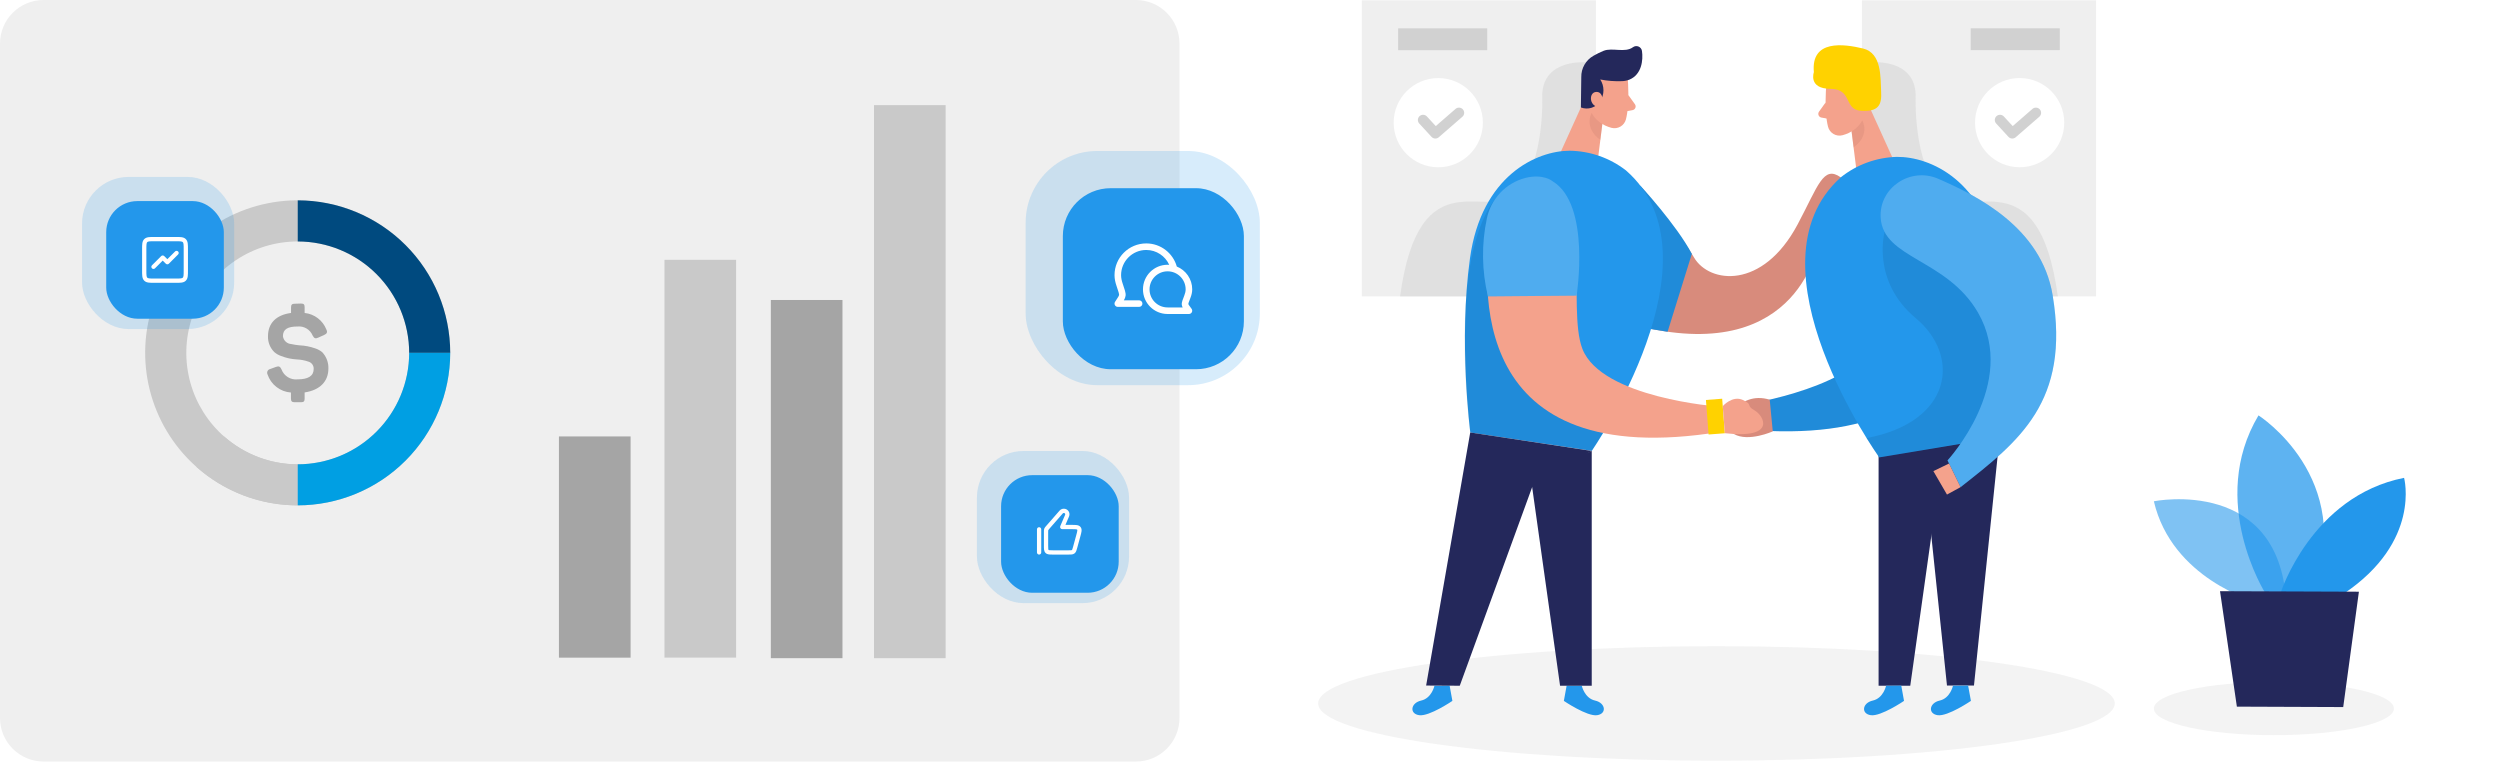 <svg width="975" height="300" viewBox="0 0 975 300" fill="none" xmlns="http://www.w3.org/2000/svg">
<path d="M726.163 115.575L817.467 115.575V0.115L726.163 0.115V115.575Z" fill="#EFEFEF"/>
<path opacity="0.2" d="M730.05 24.306C730.05 24.306 746.741 22.72 747.123 37.051C747.123 37.051 745.931 62.995 756.816 75.073C767.702 87.151 794.969 60.086 802.564 115.611H775.642L738.682 86.841L728.094 47.055L730.05 24.306Z" fill="#A5A5A5"/>
<path d="M787.66 65.225C797.268 65.225 805.056 57.437 805.056 47.829C805.056 38.222 797.268 30.434 787.66 30.434C778.053 30.434 770.265 38.222 770.265 47.829C770.265 57.437 778.053 65.225 787.66 65.225Z" fill="white"/>
<path d="M780 46.794L784.795 52L794 44" stroke="#D1D1D1" stroke-width="4.06" stroke-linecap="round" stroke-linejoin="round"/>
<path opacity="0.4" d="M768.572 19.549L803.327 19.549V11.037L768.572 11.037V19.549Z" fill="#A5A5A5"/>
<path d="M622.423 0.126H531.118V115.586H622.423V0.126Z" fill="#EFEFEF"/>
<path opacity="0.2" d="M618.524 24.33C618.524 24.33 601.832 22.744 601.463 37.063C601.463 37.063 602.655 63.019 591.769 75.085C580.884 87.151 553.617 60.11 546.022 115.623H572.943L609.904 86.865L620.551 47.067L618.524 24.33Z" fill="#A5A5A5"/>
<path d="M640.498 73.452C640.498 73.452 654.721 90.311 660.683 100.446C666.644 110.58 687.438 113.108 701.053 87.557C709.137 72.379 711.08 64.308 717.888 69.172C724.696 74.037 709.137 94.615 709.137 94.615C709.137 94.615 702.246 142.008 640.498 127.498C560.269 108.648 640.498 73.452 640.498 73.452Z" fill="#D88B7C"/>
<path opacity="0.45" d="M669.422 296.67C755.215 296.67 824.764 286.671 824.764 274.338C824.764 262.005 755.215 252.007 669.422 252.007C583.629 252.007 514.081 262.005 514.081 274.338C514.081 286.671 583.629 296.67 669.422 296.67Z" fill="#E6E6E6"/>
<path d="M763.219 77.422C770.504 104.844 780.233 175.975 681.035 167.522V157.686C681.035 157.686 726.342 150.83 732.303 131.158C737.358 114.466 722.359 70.495 744.226 65.475C752.631 63.567 760.989 69.076 763.219 77.422Z" fill="#2397EB"/>
<path opacity="0.08" d="M763.219 77.422C770.504 104.844 780.233 175.975 681.035 167.522V157.686C681.035 157.686 726.342 150.83 732.303 131.158C737.358 114.466 722.359 70.495 744.226 65.475C752.631 63.567 760.989 69.076 763.219 77.422Z" fill="black"/>
<path d="M634.858 31.269C634.858 31.269 635.657 40.438 634.119 46.531C633.967 47.12 633.701 47.673 633.336 48.159C632.97 48.645 632.513 49.054 631.989 49.363C631.465 49.672 630.885 49.875 630.283 49.959C629.681 50.044 629.068 50.009 628.479 49.857C625.415 49.034 621.516 47.043 620.503 42.179L617.749 34.143C617.366 32.477 617.511 30.733 618.162 29.152C618.813 27.572 619.94 26.233 621.385 25.32C626.512 21.588 634.643 25.666 634.858 31.269Z" fill="#F4A28C"/>
<path d="M619.108 36.265L608.628 59.371L622.268 69.493L624.986 47.758L619.108 36.265Z" fill="#F4A28C"/>
<path d="M632.569 31.651C629.727 31.761 626.883 31.541 624.092 30.995C624.913 32.245 625.35 33.708 625.35 35.203C625.35 36.699 624.913 38.162 624.092 39.412C623.318 40.639 622.143 41.558 620.766 42.013C619.389 42.468 617.896 42.429 616.545 41.904L616.7 30.089C616.664 28.396 617.089 26.726 617.929 25.256C618.769 23.786 619.993 22.572 621.469 21.743C622.742 21.016 624.06 20.371 625.415 19.811C628.813 18.452 633.761 20.717 636.849 18.416C637.157 18.187 637.519 18.042 637.899 17.995C638.28 17.948 638.666 18 639.02 18.146C639.374 18.293 639.685 18.529 639.921 18.831C640.157 19.133 640.31 19.491 640.366 19.871C640.891 23.448 640.259 29.123 635.395 31.09C634.49 31.433 633.535 31.622 632.569 31.651Z" fill="#24285B"/>
<path d="M625.069 39.138C625.069 39.138 625.069 35.561 622.351 35.871C619.633 36.181 619.752 41.26 623.364 41.737L625.069 39.138Z" fill="#F4A28C"/>
<path d="M635.049 37.063L637.613 40.64C637.76 40.841 637.855 41.075 637.887 41.322C637.919 41.569 637.887 41.82 637.795 42.051C637.704 42.283 637.554 42.487 637.362 42.645C637.169 42.803 636.94 42.909 636.695 42.953L633.177 43.621L635.049 37.063Z" fill="#F4A28C"/>
<path opacity="0.31" d="M624.915 48.378C623.151 47.339 621.704 45.839 620.73 44.038C620.73 44.038 617.463 49.773 624.14 54.578L624.915 48.378Z" fill="#CE8172"/>
<path d="M712.189 34.155C712.189 34.155 711.39 43.323 712.929 49.416C713.079 50.005 713.344 50.56 713.709 51.047C714.074 51.533 714.532 51.943 715.056 52.252C715.58 52.562 716.16 52.764 716.763 52.848C717.366 52.932 717.979 52.896 718.568 52.742C721.632 51.919 725.519 49.928 726.544 45.064L729.298 37.04C729.677 35.374 729.531 33.631 728.88 32.051C728.229 30.472 727.105 29.132 725.662 28.217C720.476 24.485 712.356 28.539 712.189 34.155Z" fill="#F4A28C"/>
<path d="M727.927 39.15L738.408 62.256L724.768 72.379L722.038 50.643L727.927 39.15Z" fill="#F4A28C"/>
<path d="M721.954 42.035C721.954 42.035 722.026 38.458 724.684 38.756C727.343 39.054 727.284 44.157 723.659 44.634L721.954 42.035Z" fill="#F4A28C"/>
<path d="M711.975 39.96L709.423 43.537C709.276 43.738 709.181 43.972 709.149 44.219C709.117 44.466 709.149 44.717 709.241 44.949C709.332 45.18 709.482 45.384 709.674 45.542C709.867 45.7 710.096 45.806 710.341 45.85L713.859 46.506L711.975 39.96Z" fill="#F4A28C"/>
<path opacity="0.31" d="M722.121 51.263C723.879 50.227 725.324 48.736 726.305 46.947C726.305 46.947 729.572 52.682 722.896 57.487L722.121 51.263Z" fill="#CE8172"/>
<path d="M659.812 99.014L650.358 129.381L631.102 126.305L639.699 72.378C639.699 72.378 653.934 87.806 659.812 99.014Z" fill="#2397EB"/>
<path opacity="0.08" d="M659.812 99.014L650.358 129.381L631.102 126.305L639.699 72.378C639.699 72.378 653.934 87.806 659.812 99.014Z" fill="black"/>
<path d="M780.03 168.667L769.848 267.363H759.32L751.225 189.984L732.649 175.868L780.03 168.667Z" fill="#24285B"/>
<path d="M732.649 175.868V267.435H745.001L756.339 186.777L732.649 175.868Z" fill="#24285B"/>
<path d="M634.131 66.465C627.849 61.593 620.153 58.898 612.205 58.787C599.34 58.787 577.784 68.432 573.289 100.719C568.794 133.006 573.42 168.679 573.42 168.679L620.801 175.832C620.801 175.832 673.011 100.433 634.131 66.465Z" fill="#2397EB"/>
<path opacity="0.08" d="M625.07 168.857L620.777 175.868L573.396 168.714C573.396 168.714 563.858 99.121 584.282 76.169L600.497 100.921L625.07 168.857Z" fill="black"/>
<path d="M717.888 69.171C724.12 64.194 731.806 61.389 739.779 61.183C752.655 61.052 774.355 70.328 779.314 102.531C784.274 134.735 780.173 170.491 780.173 170.491L732.887 178.384C732.887 178.384 679.533 103.652 717.888 69.171Z" fill="#2397EB"/>
<path d="M582.195 84.862C577.033 112.725 572.8 184.429 671.044 168.393L670.293 158.58C670.293 158.58 624.593 155.23 617.141 136.07C610.822 119.843 622.399 74.811 600.282 71.46C591.698 70.268 583.781 76.349 582.195 84.862Z" fill="#F4A28C"/>
<path d="M579.894 85.136C577.745 95.188 577.883 105.595 580.3 115.587L614.876 115.289C614.876 115.289 620.551 79.806 605.528 70.698C605.528 70.698 601.951 67.598 594.798 69.41C591.103 70.397 587.753 72.389 585.122 75.166C582.491 77.942 580.682 81.393 579.894 85.136Z" fill="#2397EB"/>
<path opacity="0.2" d="M579.894 85.136C577.745 95.188 577.883 105.595 580.3 115.587L614.876 115.289C614.876 115.289 620.551 79.806 605.528 70.698C605.528 70.698 601.951 67.598 594.798 69.41C591.103 70.397 587.753 72.389 585.122 75.166C582.491 77.942 580.682 81.393 579.894 85.136Z" fill="white"/>
<path d="M616.903 267.447C616.903 267.447 617.94 272.3 622.077 273.218C626.214 274.136 626.751 278.369 622.852 278.929C618.953 279.489 609.904 273.349 609.904 273.349L610.989 267.388L616.903 267.447Z" fill="#2397EB"/>
<path d="M559.435 267.447C559.435 267.447 558.386 272.3 554.26 273.218C550.135 274.136 549.575 278.369 553.485 278.929C557.396 279.489 566.433 273.349 566.433 273.349L565.349 267.388L559.435 267.447Z" fill="#2397EB"/>
<path opacity="0.08" d="M735.01 90.371C735.01 90.371 729.656 109.519 747.183 124.124C764.709 138.729 761.597 164.506 727.975 170.849L732.887 178.373L783.44 169.74L785.824 134.366L767.702 97.894L735.01 90.371Z" fill="black"/>
<path d="M671.648 155.501L665.312 155.988L666.348 169.457L672.684 168.969L671.648 155.501Z" fill="#FFD200"/>
<path d="M707.408 28.145C707.408 28.145 705.095 34.595 713.858 34.643C722.621 34.691 718.949 42.786 725.841 43.215C732.732 43.645 733.936 40.831 733.638 35.68C733.34 30.53 734.055 20.693 726.544 18.905C719.033 17.116 706.216 15.328 707.408 28.145Z" fill="#FFD200"/>
<path d="M733.459 84.886C732.768 73.178 745.084 65.034 755.839 69.696C771.088 76.302 796.137 88.773 800.525 115.098C807.452 156.661 787.41 172.089 764.626 189.985L759.535 179.553C759.535 179.553 787.303 149.543 771.457 121.966C759.26 100.862 734.425 100.97 733.459 84.886Z" fill="#2397EB"/>
<path opacity="0.2" d="M733.459 84.886C732.768 73.178 745.084 65.034 755.839 69.696C771.088 76.302 796.137 88.773 800.525 115.098C807.452 156.661 787.41 172.089 764.626 189.985L759.535 179.553C759.535 179.553 787.303 149.543 771.457 121.966C759.26 100.862 734.425 100.97 733.459 84.886Z" fill="white"/>
<path d="M760.131 180.768L754.014 183.737L759.32 192.882L764.625 189.984L760.131 180.768Z" fill="#F4A28C"/>
<path d="M620.777 175.868V267.435H608.425L597.087 186.777L620.777 175.868Z" fill="#24285B"/>
<path d="M690.192 155.886L691.384 168.238C691.384 168.238 681.846 172.518 676.23 169.263C670.614 166.008 677.78 152.058 690.192 155.886Z" fill="#D88B7C"/>
<path d="M735.57 267.447C735.57 267.447 734.533 272.3 730.396 273.218C726.258 274.136 725.722 278.369 729.621 278.929C733.519 279.489 742.569 273.349 742.569 273.349L741.496 267.388L735.57 267.447Z" fill="#2397EB"/>
<path d="M761.657 267.447C761.657 267.447 760.608 272.3 756.483 273.218C752.357 274.136 751.797 278.369 755.708 278.929C759.618 279.489 768.656 273.349 768.656 273.349L767.571 267.388L761.657 267.447Z" fill="#2397EB"/>
<path d="M573.385 168.667L556.192 267.363L569.307 267.435L597.54 189.984L620.778 175.868L573.385 168.667Z" fill="#24285B"/>
<path d="M671.878 158.389C671.878 158.389 675.646 154.073 679.759 156.005C683.873 157.936 680.713 158.055 684.29 160.059C687.867 162.062 693.077 171.266 672.689 168.953L671.878 158.389Z" fill="#F4A28C"/>
<path d="M560.925 65.237C570.533 65.237 578.321 57.449 578.321 47.842C578.321 38.235 570.533 30.447 560.925 30.447C551.318 30.447 543.53 38.235 543.53 47.842C543.53 57.449 551.318 65.237 560.925 65.237Z" fill="white"/>
<path d="M555 46.794L559.787 52L569 44" stroke="#D1D1D1" stroke-width="4.06" stroke-linecap="round" stroke-linejoin="round"/>
<path opacity="0.4" d="M580.014 11.06H545.259V19.572H580.014V11.06Z" fill="#A5A5A5"/>
<path d="M443 0H17C7.611 0 0 7.611 0 17V280C0 289.389 7.611 297 17 297H443C452.389 297 460 289.389 460 280V17C460 7.611 452.389 0 443 0Z" fill="#EFEFEF"/>
<rect x="400" y="58.884" width="91.333" height="91.333" rx="27.985" fill="#2397EB" fill-opacity="0.18"/>
<g filter="url(#filter0_d)">
<rect x="410.365" y="69.249" width="70.603" height="70.603" rx="18.657" fill="#2397EB"/>
<path fill-rule="evenodd" clip-rule="evenodd" d="M433.076 103.163C433.076 97.742 437.471 93.347 442.893 93.347C446.875 93.347 450.305 95.719 451.844 99.129C451.636 99.115 451.426 99.108 451.215 99.108C445.911 99.108 441.612 103.408 441.612 108.711C441.612 114.015 445.911 118.314 451.215 118.314H459.537C460.022 118.314 460.466 118.04 460.683 117.606C460.899 117.173 460.853 116.653 460.562 116.265L460.347 115.979C459.926 115.418 459.658 115.059 459.479 114.775C459.331 114.54 459.302 114.442 459.296 114.416C459.296 114.416 459.297 114.414 459.297 114.411C459.3 114.383 459.313 114.238 459.429 113.876C459.568 113.439 459.796 112.857 460.131 112.003C460.503 111.057 460.818 109.909 460.818 108.711C460.818 104.678 458.331 101.226 454.808 99.803C453.343 94.601 448.565 90.786 442.893 90.786C436.057 90.786 430.516 96.328 430.516 103.163C430.516 104.623 430.849 106.041 431.26 107.245C431.661 108.42 431.942 109.247 432.116 109.872C432.298 110.526 432.306 110.779 432.295 110.862C432.279 110.985 432.22 111.186 431.99 111.595C431.756 112.01 431.411 112.529 430.897 113.3L430.731 113.549C430.469 113.942 430.444 114.447 430.667 114.864C430.89 115.28 431.324 115.54 431.796 115.54H440.118C440.826 115.54 441.399 114.967 441.399 114.26C441.399 113.553 440.826 112.979 440.118 112.979H434.148C434.173 112.936 434.197 112.894 434.221 112.852C434.517 112.326 434.756 111.79 434.834 111.193C434.917 110.557 434.774 109.87 434.583 109.186C434.387 108.481 434.081 107.583 433.697 106.459L433.683 106.418C433.328 105.378 433.076 104.25 433.076 103.163ZM458.257 108.711C458.257 104.822 455.104 101.669 451.215 101.669C447.326 101.669 444.173 104.822 444.173 108.711C444.173 112.6 447.326 115.753 451.215 115.753H457.09C456.933 115.452 456.808 115.122 456.758 114.754C456.68 114.181 456.829 113.6 456.99 113.096C457.158 112.571 457.416 111.912 457.731 111.11L457.747 111.068C458.05 110.296 458.257 109.478 458.257 108.711Z" fill="white"/>
</g>
<path d="M116.12 197.091C104.353 197.095 92.85 193.609 83.064 187.074C73.279 180.539 65.652 171.249 61.148 160.378C56.643 149.508 55.463 137.546 57.758 126.005C60.053 114.464 65.719 103.863 74.039 95.543C82.359 87.223 92.96 81.557 104.501 79.262C116.042 76.968 128.004 78.147 138.874 82.652C149.744 87.156 159.035 94.784 165.57 104.569C172.105 114.354 175.591 125.857 175.587 137.624C175.568 153.39 169.296 168.504 158.148 179.652C147 190.8 131.886 197.072 116.12 197.091ZM116.12 94.166C107.525 94.166 99.122 96.715 91.976 101.49C84.829 106.265 79.259 113.052 75.97 120.993C72.68 128.934 71.82 137.672 73.497 146.102C75.173 154.532 79.312 162.276 85.39 168.354C91.468 174.431 99.211 178.57 107.642 180.247C116.072 181.924 124.81 181.063 132.751 177.774C140.692 174.485 147.479 168.915 152.254 161.768C157.029 154.621 159.578 146.219 159.578 137.624C159.568 126.101 154.987 115.053 146.839 106.905C138.691 98.757 127.643 94.175 116.12 94.166Z" fill="#C9C9C9"/>
<path d="M116.12 197.091C101.579 197.1 87.54 191.774 76.664 182.124L87.3 170.135C95.247 177.196 105.508 181.097 116.138 181.1L116.12 197.091Z" fill="#C9C9C9"/>
<path d="M175.587 137.624H159.578C159.568 126.101 154.987 115.053 146.839 106.905C138.691 98.757 127.643 94.176 116.12 94.166V78.139C131.889 78.158 147.006 84.432 158.155 95.584C169.303 106.736 175.573 121.855 175.587 137.624Z" fill="#004A7F"/>
<path d="M116.12 197.092V181.083C127.641 181.069 138.687 176.485 146.833 168.339C154.98 160.192 159.564 149.146 159.578 137.625H175.587C175.568 153.391 169.296 168.505 158.148 179.653C147 190.801 131.886 197.073 116.12 197.092Z" fill="#009FE3"/>
<path d="M117.417 118.381C118.477 118.381 118.806 118.746 118.806 119.806V122.054C120.661 122.247 122.428 122.943 123.916 124.067C125.404 125.191 126.557 126.701 127.249 128.432C127.798 129.529 127.578 130.132 126.336 130.68L124.088 131.685C123.028 132.197 122.516 131.959 121.931 130.863C121.459 129.721 120.632 128.762 119.572 128.127C118.512 127.492 117.276 127.214 116.047 127.336C112.136 127.336 110.345 128.469 110.345 131.1C110.436 131.902 110.803 132.647 111.383 133.207C111.964 133.767 112.721 134.108 113.525 134.171C114.616 134.408 115.721 134.579 116.833 134.682C118.915 134.772 120.972 135.172 122.937 135.87C123.919 136.189 124.836 136.685 125.641 137.332C126.455 138.188 127.09 139.198 127.507 140.303C127.925 141.408 128.117 142.585 128.072 143.765C128.072 148.772 124.728 152.172 118.806 153.049V155.443C118.806 156.485 118.477 156.868 117.417 156.868H114.896C113.836 156.868 113.47 156.485 113.47 155.443V153.085C111.418 152.942 109.455 152.194 107.828 150.935C106.202 149.676 104.985 147.963 104.332 146.013C104.233 145.808 104.182 145.583 104.184 145.355C104.186 145.127 104.24 144.903 104.342 144.7C104.445 144.496 104.593 144.319 104.775 144.183C104.957 144.046 105.169 143.953 105.392 143.911L107.64 143.089C108.773 142.669 109.285 142.943 109.797 144.094C110.258 145.331 111.117 146.38 112.237 147.077C113.358 147.775 114.678 148.082 115.992 147.95C120.214 147.95 122.333 146.616 122.333 143.911C122.37 143.284 122.196 142.662 121.838 142.146C121.48 141.629 120.96 141.247 120.36 141.06C118.896 140.54 117.362 140.245 115.809 140.183C113.698 140.07 111.619 139.62 109.651 138.849C108.68 138.515 107.781 138 107.001 137.332C106.174 136.524 105.526 135.553 105.098 134.479C104.67 133.406 104.472 132.255 104.515 131.1C104.515 126.13 107.64 122.822 113.507 122.054V119.879C113.507 118.819 113.872 118.454 114.932 118.454L117.417 118.381Z" fill="#A5A5A5"/>
<path d="M245.928 170.21H217.986V256.487H245.928V170.21Z" fill="#A5A5A5"/>
<path d="M368.797 41H340.858V256.69H368.797V41Z" fill="#C9C9C9"/>
<path d="M287.084 101.332H259.141V256.47H287.084V101.332Z" fill="#C9C9C9"/>
<path d="M328.564 116.995H300.625V256.69H328.564V116.995Z" fill="#A5A5A5"/>
<rect x="32" y="69" width="59.333" height="59.333" rx="18.18" fill="#2397EB" fill-opacity="0.18"/>
<g filter="url(#filter1_d)">
<rect x="38.733" y="75.733" width="45.867" height="45.867" rx="12.12" fill="#2397EB"/>
<path fill-rule="evenodd" clip-rule="evenodd" d="M57.597 89.725L57.54 89.725C56.636 89.725 55.875 89.725 55.269 89.806C54.627 89.892 54.036 90.084 53.56 90.56C53.084 91.036 52.893 91.627 52.806 92.269C52.725 92.875 52.725 93.636 52.725 94.54L52.725 94.596V102.736L52.725 102.793C52.725 103.697 52.725 104.458 52.806 105.063C52.893 105.706 53.084 106.296 53.56 106.773C54.036 107.249 54.627 107.44 55.269 107.526C55.875 107.608 56.636 107.608 57.54 107.608H57.597H65.736H65.793C66.697 107.608 67.458 107.608 68.064 107.526C68.706 107.44 69.297 107.249 69.773 106.773C70.249 106.296 70.44 105.706 70.527 105.063C70.608 104.458 70.608 103.697 70.608 102.793V102.736V94.596V94.54C70.608 93.636 70.608 92.875 70.527 92.269C70.44 91.627 70.249 91.036 69.773 90.56C69.297 90.084 68.706 89.892 68.064 89.806C67.458 89.725 66.697 89.725 65.793 89.725L65.736 89.725H57.597ZM54.736 91.736C54.852 91.621 55.033 91.516 55.491 91.455C55.973 91.39 56.621 91.388 57.597 91.388H65.736C66.712 91.388 67.36 91.39 67.842 91.455C68.3 91.516 68.481 91.621 68.597 91.736C68.712 91.852 68.816 92.033 68.878 92.491C68.943 92.972 68.945 93.621 68.945 94.596V102.736C68.945 103.712 68.943 104.36 68.878 104.842C68.816 105.299 68.712 105.481 68.597 105.596C68.481 105.712 68.3 105.816 67.842 105.878C67.36 105.942 66.712 105.944 65.736 105.944H57.597C56.621 105.944 55.973 105.942 55.491 105.878C55.033 105.816 54.852 105.712 54.736 105.596C54.621 105.481 54.517 105.299 54.455 104.842C54.39 104.36 54.388 103.712 54.388 102.736V94.596C54.388 93.621 54.39 92.972 54.455 92.491C54.517 92.033 54.621 91.852 54.736 91.736ZM66.76 96.551C67.085 96.226 67.085 95.7 66.76 95.375C66.435 95.05 65.909 95.05 65.584 95.375L62.568 98.391L61.354 97.177C61.198 97.021 60.986 96.933 60.765 96.933C60.545 96.933 60.333 97.021 60.177 97.177L56.573 100.781C56.248 101.106 56.248 101.633 56.573 101.958C56.898 102.282 57.424 102.282 57.749 101.958L60.765 98.941L61.979 100.155C62.135 100.311 62.347 100.399 62.568 100.399C62.788 100.399 63 100.311 63.156 100.155L66.76 96.551Z" fill="white"/>
</g>
<rect x="381" y="175.884" width="59.333" height="59.333" rx="18.18" fill="#2397EB" fill-opacity="0.18"/>
<g filter="url(#filter2_d)">
<rect x="387.733" y="182.617" width="45.867" height="45.867" rx="12.12" fill="#2397EB"/>
<path fill-rule="evenodd" clip-rule="evenodd" d="M412.19 197.371L412.227 197.371L412.238 197.371L412.238 197.371L412.238 197.371C412.599 197.378 412.842 197.745 412.705 198.08C412.705 198.08 412.705 198.08 412.705 198.08C412.705 198.08 412.704 198.083 412.701 198.09L412.687 198.124L410.803 202.519C410.693 202.776 410.719 203.071 410.873 203.305C411.027 203.538 411.288 203.679 411.567 203.679H415.25C416.086 203.679 416.621 203.681 417.003 203.736C417.352 203.787 417.408 203.862 417.421 203.88L417.422 203.881L417.423 203.883C417.437 203.9 417.495 203.973 417.452 204.324C417.405 204.707 417.266 205.223 417.046 206.03L415.812 210.555C415.676 211.052 415.593 211.354 415.505 211.571C415.425 211.768 415.376 211.807 415.357 211.821C415.338 211.836 415.287 211.873 415.076 211.898C414.844 211.926 414.53 211.927 414.016 211.927H407.953C407.295 211.927 406.885 211.925 406.586 211.885C406.315 211.849 406.26 211.794 406.243 211.777L406.242 211.776L406.242 211.776C406.224 211.758 406.17 211.704 406.134 211.432C406.093 211.134 406.092 210.724 406.092 210.066V204.76C406.092 204.199 406.104 204.128 406.125 204.073C406.145 204.018 406.182 203.957 406.552 203.534L411.784 197.556L411.794 197.544C411.891 197.435 412.029 197.372 412.174 197.371L412.19 197.371ZM412.269 195.708C412.248 195.708 412.224 195.708 412.197 195.708L412.19 195.708L412.161 195.708C411.545 195.713 410.96 195.978 410.551 196.438L410.532 196.46L405.3 202.439L405.24 202.508C404.971 202.814 404.708 203.113 404.567 203.488C404.426 203.863 404.427 204.261 404.428 204.668L404.428 204.76V210.066L404.428 210.118C404.428 210.708 404.428 211.231 404.485 211.654C404.547 212.113 404.689 212.575 405.066 212.953C405.444 213.33 405.906 213.472 406.365 213.534C406.787 213.591 407.311 213.591 407.901 213.591H407.901L407.953 213.591H414.016L414.059 213.591C414.517 213.591 414.93 213.591 415.272 213.55C415.646 213.506 416.024 213.406 416.367 213.143C416.71 212.881 416.906 212.544 417.047 212.194C417.176 211.875 417.285 211.476 417.405 211.035L417.405 211.035L417.417 210.993L418.651 206.468L418.667 206.409C418.866 205.678 419.039 205.043 419.103 204.526C419.17 203.974 419.137 203.386 418.744 202.871C418.351 202.357 417.792 202.17 417.242 202.09C416.726 202.015 416.068 202.015 415.311 202.015L415.25 202.015H412.829L414.216 198.779L414.218 198.773L414.219 198.773C414.229 198.748 414.239 198.726 414.246 198.707C414.823 197.29 413.798 195.736 412.269 195.708ZM403.388 203.748C403.388 203.289 403.016 202.916 402.557 202.916C402.097 202.916 401.725 203.289 401.725 203.748L401.725 212.759C401.725 213.218 402.097 213.591 402.557 213.591C403.016 213.591 403.388 213.218 403.388 212.759L403.388 203.748Z" fill="white"/>
</g>
<path opacity="0.45" d="M886.81 286.716C912.662 286.716 933.62 282.07 933.62 276.337C933.62 270.605 912.662 265.958 886.81 265.958C860.957 265.958 840 270.605 840 276.337C840 282.07 860.957 286.716 886.81 286.716Z" fill="#E6E6E6"/>
<path opacity="0.58" d="M879.532 234.613C879.532 234.613 847.071 225.723 840 195.495C840 195.495 890.325 185.364 891.731 237.26L879.532 234.613Z" fill="#2397EB"/>
<path opacity="0.73" d="M883.502 231.388C883.502 231.388 860.842 195.536 880.814 162C880.814 162 919.064 186.273 902.069 231.47L883.502 231.388Z" fill="#2397EB"/>
<path d="M889.374 231.389C889.374 231.389 901.365 193.552 937.589 186.357C937.589 186.357 944.371 211.168 914.102 231.513L889.374 231.389Z" fill="#2397EB"/>
<path d="M865.804 230.56L872.379 275.592L913.854 275.757L919.974 230.767L865.804 230.56Z" fill="#24285B"/>
<defs>
<filter id="filter0_d" x="403.11" y="61.993" width="93.406" height="93.406" filterUnits="userSpaceOnUse" color-interpolation-filters="sRGB">
<feFlood flood-opacity="0" result="BackgroundImageFix"/>
<feColorMatrix in="SourceAlpha" type="matrix" values="0 0 0 0 0 0 0 0 0 0 0 0 0 0 0 0 0 0 127 0" result="hardAlpha"/>
<feOffset dx="4.146" dy="4.146"/>
<feGaussianBlur stdDeviation="5.701"/>
<feColorMatrix type="matrix" values="0 0 0 0 0 0 0 0 0 0.624 0 0 0 0 0.89 0 0 0 0.41 0"/>
<feBlend mode="normal" in2="BackgroundImageFix" result="effect1_dropShadow"/>
<feBlend mode="normal" in="SourceGraphic" in2="effect1_dropShadow" result="shape"/>
</filter>
<filter id="filter1_d" x="34.02" y="71.02" width="60.68" height="60.68" filterUnits="userSpaceOnUse" color-interpolation-filters="sRGB">
<feFlood flood-opacity="0" result="BackgroundImageFix"/>
<feColorMatrix in="SourceAlpha" type="matrix" values="0 0 0 0 0 0 0 0 0 0 0 0 0 0 0 0 0 0 127 0" result="hardAlpha"/>
<feOffset dx="2.693" dy="2.693"/>
<feGaussianBlur stdDeviation="3.703"/>
<feColorMatrix type="matrix" values="0 0 0 0 0 0 0 0 0 0.624 0 0 0 0 0.89 0 0 0 0.41 0"/>
<feBlend mode="normal" in2="BackgroundImageFix" result="effect1_dropShadow"/>
<feBlend mode="normal" in="SourceGraphic" in2="effect1_dropShadow" result="shape"/>
</filter>
<filter id="filter2_d" x="383.02" y="177.904" width="60.68" height="60.68" filterUnits="userSpaceOnUse" color-interpolation-filters="sRGB">
<feFlood flood-opacity="0" result="BackgroundImageFix"/>
<feColorMatrix in="SourceAlpha" type="matrix" values="0 0 0 0 0 0 0 0 0 0 0 0 0 0 0 0 0 0 127 0" result="hardAlpha"/>
<feOffset dx="2.693" dy="2.693"/>
<feGaussianBlur stdDeviation="3.703"/>
<feColorMatrix type="matrix" values="0 0 0 0 0 0 0 0 0 0.624 0 0 0 0 0.89 0 0 0 0.41 0"/>
<feBlend mode="normal" in2="BackgroundImageFix" result="effect1_dropShadow"/>
<feBlend mode="normal" in="SourceGraphic" in2="effect1_dropShadow" result="shape"/>
</filter>
</defs>
</svg>
